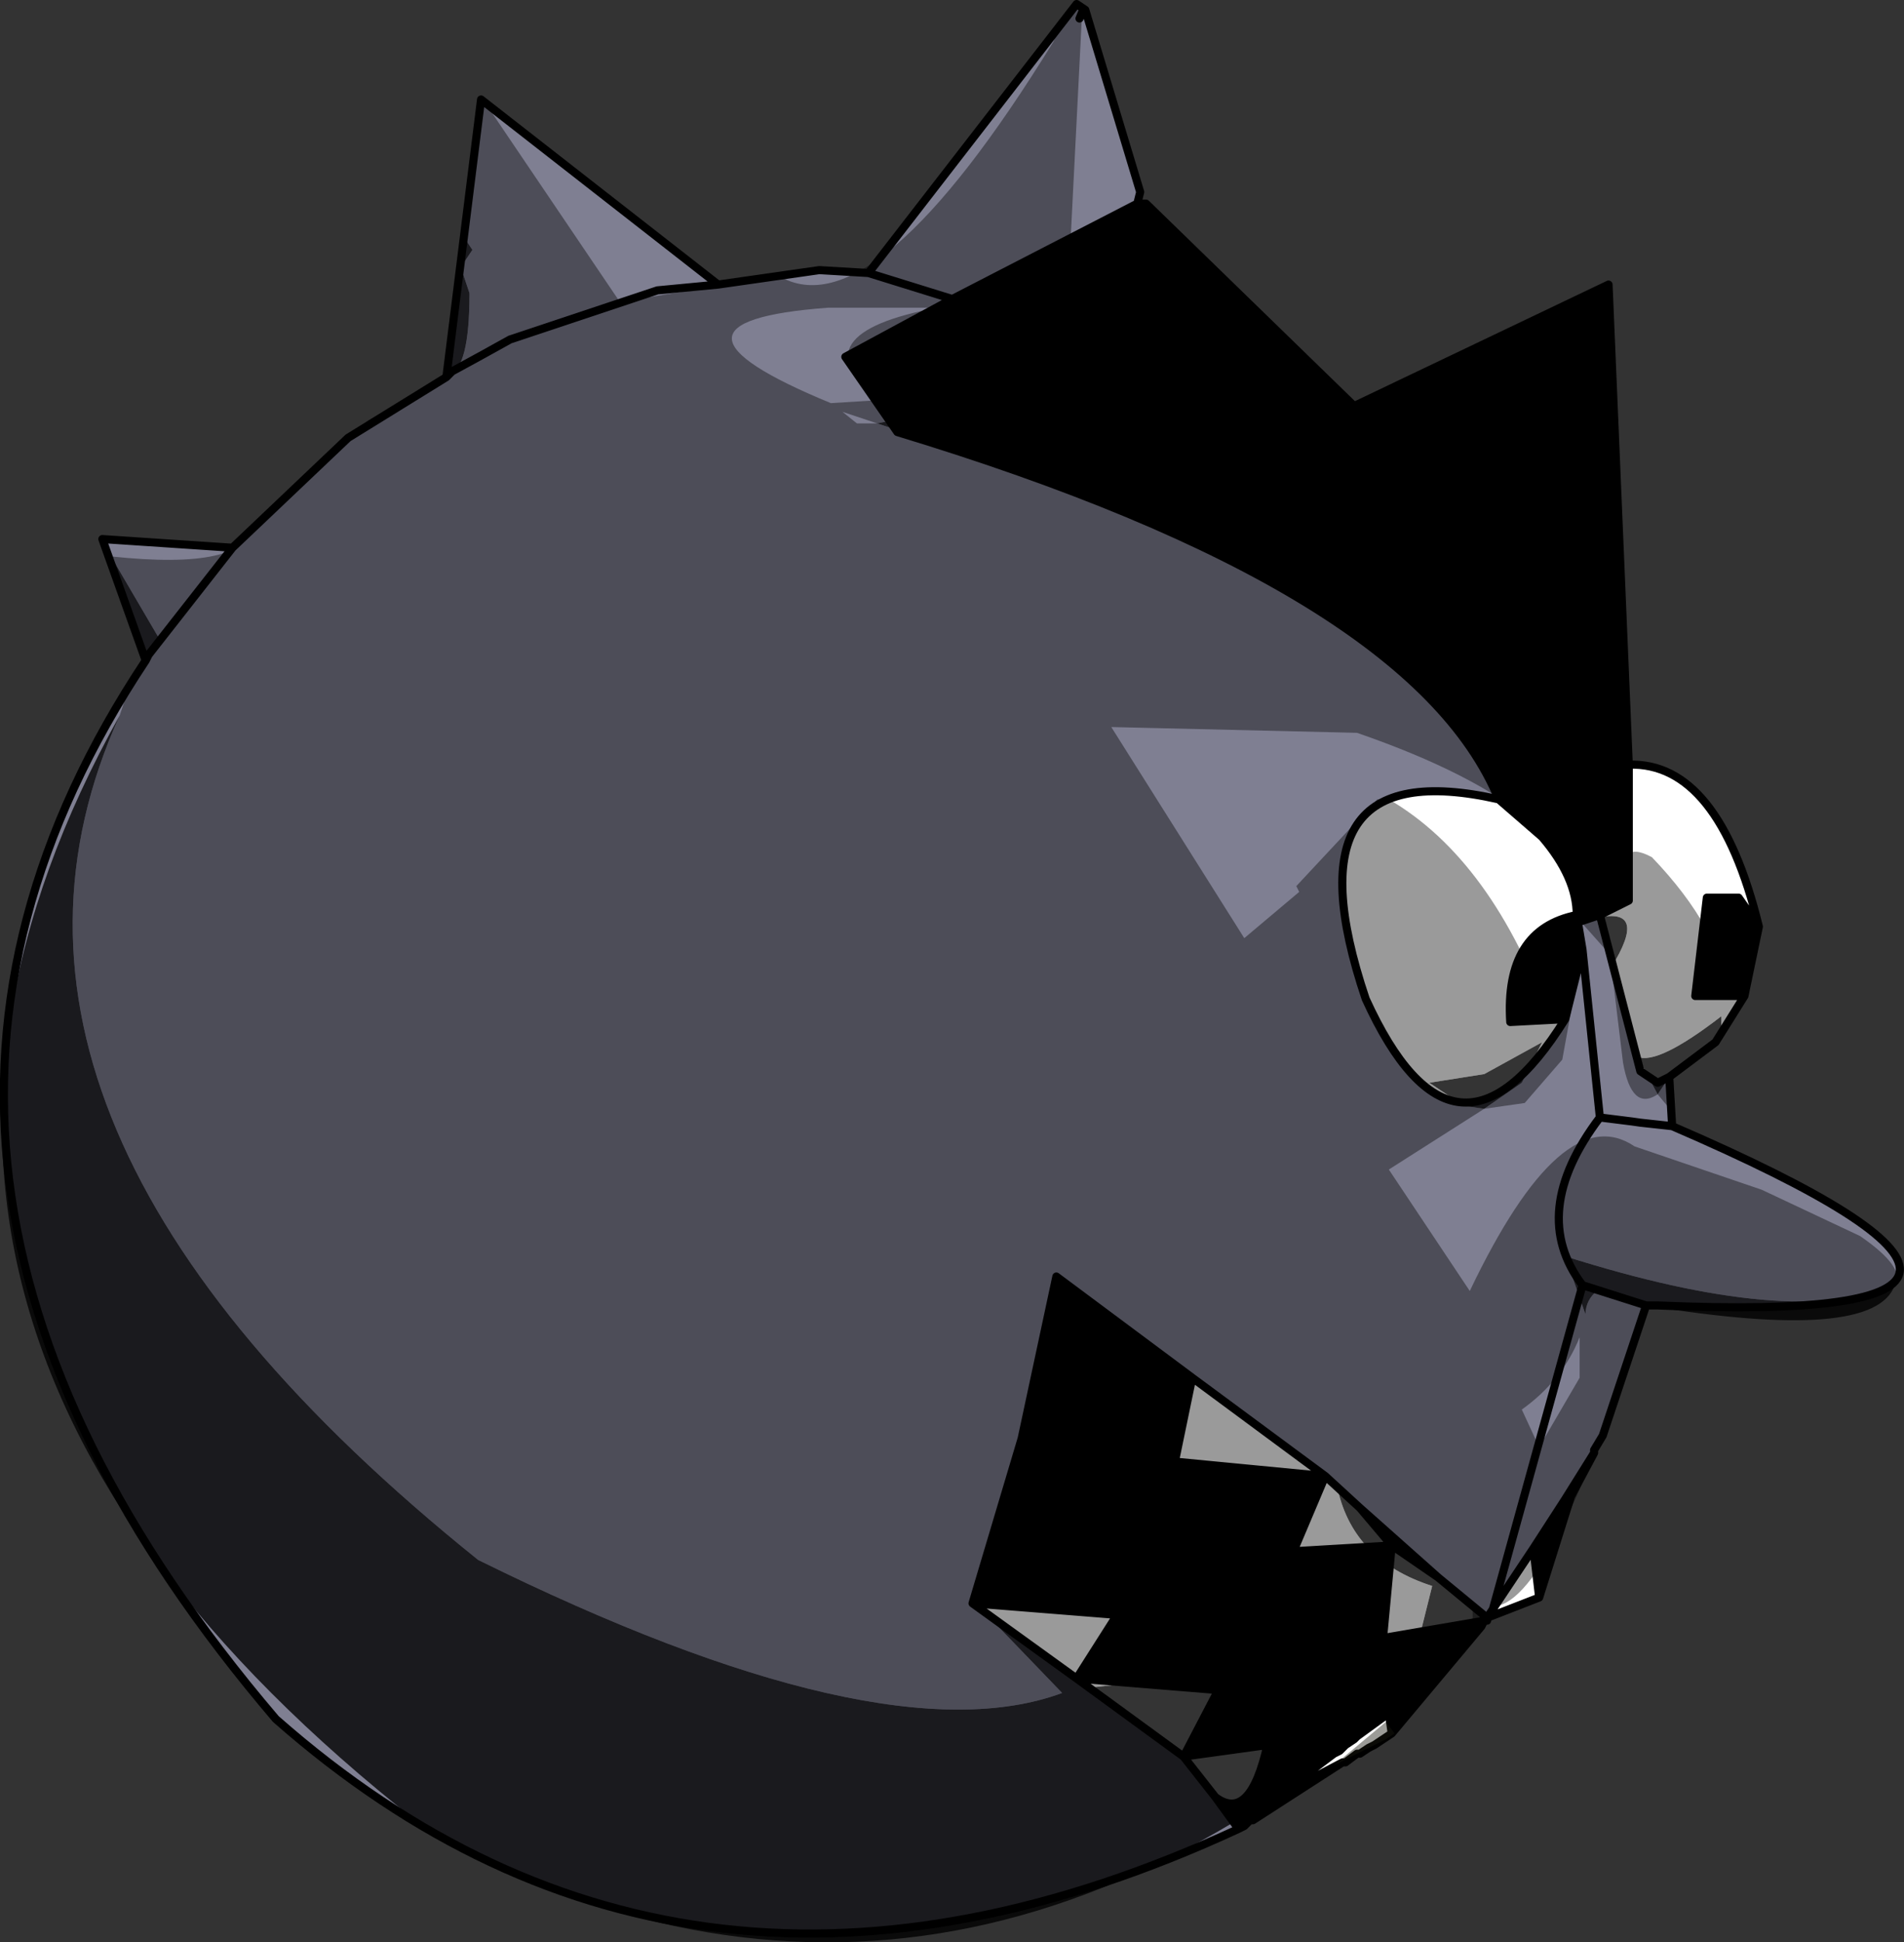 <?xml version="1.0" encoding="UTF-8" standalone="no"?>
<svg xmlns:xlink="http://www.w3.org/1999/xlink" height="167.9px" width="164.65px" xmlns="http://www.w3.org/2000/svg">
  <rect width="100%" height="100%" fill="#333333" stroke="none"/>
  <g transform="matrix(1.0, 0.0, 0.0, 1.0, 65.6, 93.1)">
    <path d="M78.75 0.0 L79.0 4.25 Q119.0 21.5 77.75 19.75 L76.75 19.75 73.0 31.0 72.25 32.25 72.25 32.5 69.75 36.5 67.0 40.75 63.5 46.0 63.0 46.75 58.75 43.25 52.0 37.25 49.0 34.5 37.5 26.0 25.75 17.25 22.75 31.25 18.5 45.5 27.5 52.0 36.75 58.75 39.5 62.25 41.5 65.0 Q-6.0 87.0 -41.75 55.5 -82.25 8.0 -53.0 -36.0 L-56.75 -46.5 -45.5 -45.75 -35.5 -55.25 -27.0 -60.5 -24.0 -84.5 -3.5 -68.5 5.25 -69.75 9.5 -69.5 27.5 -92.75 28.1 -92.35 28.25 -92.25 33.0 -76.5 32.75 -75.5 16.75 -67.25 7.5 -62.25 12.0 -55.75 Q56.5 -42.25 64.0 -24.0 45.25 -28.25 52.5 -6.75 60.25 10.25 69.75 -5.0 L71.25 -11.0 70.75 -14.0 71.25 -13.5 72.75 -14.0 76.25 -0.5 77.75 0.5 78.75 0.0 M16.75 -67.25 L9.5 -69.5 16.75 -67.25 M28.1 -92.35 L27.75 -91.5 28.1 -92.35 M-27.0 -60.5 L-26.5 -61.0 Q-24.0 -62.35 -21.5 -63.75 L-8.75 -68.0 -3.5 -68.5 -8.75 -68.0 -21.5 -63.75 Q-24.0 -62.35 -26.5 -61.0 L-27.0 -60.5 M71.25 -11.0 L72.75 3.5 Q66.5 11.75 71.25 18.0 L63.5 46.0 71.25 18.0 Q66.5 11.75 72.75 3.5 L71.25 -11.0 M79.0 4.25 L76.25 3.95 75.55 3.85 72.75 3.5 75.55 3.85 76.25 3.95 79.0 4.25 M76.75 19.75 L71.25 18.0 76.75 19.75 M-45.5 -45.75 L-52.75 -36.5 -53.0 -36.0 -52.75 -36.5 -45.5 -45.75" fill="#7f7f92" fill-rule="evenodd" stroke="none"/>
    <path d="M32.75 -75.5 L33.5 -75.5 51.5 -58.0 73.5 -68.5 75.25 -27.0 75.25 -15.25 72.75 -14.0 71.25 -13.5 70.75 -14.0 Q70.75 -17.25 67.75 -20.75 L64.0 -24.0 Q56.5 -42.25 12.0 -55.75 L7.5 -62.25 16.75 -67.25 32.75 -75.5 M86.5 -13.0 L85.25 -7.0 81.0 -7.0 82.0 -15.5 84.75 -15.5 86.5 -13.0 M70.25 36.25 L67.5 45.0 67.0 40.75 69.75 36.5 70.25 36.25 M62.75 47.0 L62.5 47.5 54.75 56.75 54.5 55.0 51.75 57.0 51.5 57.25 50.75 57.75 50.25 58.25 49.75 58.5 45.75 61.5 45.75 61.75 50.5 59.25 42.75 64.25 42.5 64.25 42.0 64.75 41.5 65.0 39.5 62.25 Q42.5 64.5 44.0 57.75 L36.75 58.75 39.75 53.0 27.5 52.0 31.0 46.5 18.5 45.5 22.75 31.25 25.75 17.25 37.5 26.0 36.0 33.25 49.0 34.5 46.25 41.0 54.75 40.5 54.0 48.5 43.5 47.75 51.75 57.0 62.5 47.5 51.75 57.0 43.5 47.75 54.0 48.5 62.75 47.0 M33.5 -75.5 L75.25 -15.25 33.5 -75.5 M52.0 37.25 L58.75 43.25 54.75 40.5 52.0 37.25 M71.25 -11.0 L69.75 -5.0 65.0 -4.75 Q64.5 -12.75 70.75 -14.0 L71.25 -11.0 M51.5 -58.0 L64.5 -44.75 73.5 -68.5 64.5 -44.75 51.5 -58.0 M42.75 64.25 L45.75 61.75 42.75 64.25" fill="#000000" fill-rule="evenodd" stroke="none"/>
    <path d="M75.25 -27.0 Q83.0 -27.25 86.5 -13.0 L84.75 -15.5 82.0 -15.5 81.0 -7.0 85.25 -7.0 82.75 -3.0 78.75 0.0 77.75 0.5 76.25 -0.5 72.75 -14.0 75.25 -15.25 75.25 -27.0 M72.25 32.5 L70.25 36.25 69.75 36.5 72.25 32.5 M67.5 45.0 L63.0 46.75 63.0 47.0 62.75 47.0 54.0 48.5 54.75 40.5 46.25 41.0 49.0 34.5 36.0 33.25 37.5 26.0 49.0 34.5 52.0 37.25 54.75 40.5 58.75 43.25 63.0 46.75 63.5 46.0 67.0 40.75 67.5 45.0 M54.75 56.75 L53.25 57.75 52.75 58.0 52.0 58.5 51.75 58.5 50.75 59.25 50.5 59.25 45.75 61.75 45.75 61.5 49.75 58.5 50.25 58.25 50.75 57.75 51.5 57.25 51.75 57.0 54.5 55.0 54.75 56.75 M64.0 -24.0 L67.75 -20.75 Q70.75 -17.25 70.75 -14.0 64.5 -12.75 65.0 -4.75 L69.75 -5.0 Q60.25 10.25 52.5 -6.75 45.25 -28.25 64.0 -24.0 M18.5 45.5 L31.0 46.5 27.5 52.0 39.75 53.0 36.75 58.75 44.0 57.75 Q42.5 64.5 39.5 62.25 L36.75 58.75 27.5 52.0 18.5 45.5" fill="#ffffff" fill-rule="evenodd" stroke="none"/>
    <path d="M32.75 -75.5 L33.5 -75.5 51.5 -58.0 73.5 -68.5 75.25 -27.0 Q83.0 -27.25 86.5 -13.0 L85.25 -7.0 82.75 -3.0 78.75 0.0 79.0 4.25 Q119.0 21.5 77.75 19.75 L76.75 19.75 73.0 31.0 72.25 32.25 72.25 32.5 70.25 36.25 67.5 45.0 63.0 46.75 63.0 47.0 62.75 47.0 62.5 47.5 54.75 56.75 53.25 57.75 52.75 58.0 52.0 58.5 51.75 58.5 50.75 59.25 50.5 59.25 42.75 64.25 42.5 64.25 42.0 64.75 41.5 65.0 Q-6.0 87.0 -41.75 55.5 -82.25 8.0 -53.0 -36.0 L-56.75 -46.5 -45.5 -45.75 -35.5 -55.25 -27.0 -60.5 -24.0 -84.5 -3.5 -68.5 5.25 -69.75 9.5 -69.5 27.5 -92.75 28.1 -92.35 28.25 -92.25 33.0 -76.5 32.75 -75.5 16.75 -67.25 7.5 -62.25 12.0 -55.75 Q56.5 -42.25 64.0 -24.0 L67.75 -20.75 Q70.75 -17.25 70.75 -14.0 L71.25 -13.5 72.75 -14.0 75.25 -15.25 33.5 -75.5 M-3.5 -68.5 L-8.75 -68.0 -21.5 -63.75 Q-24.0 -62.35 -26.5 -61.0 L-27.0 -60.5 M27.75 -91.5 L28.1 -92.35 M9.5 -69.5 L16.75 -67.25 M18.5 45.5 L31.0 46.5 27.5 52.0 39.75 53.0 36.75 58.75 44.0 57.75 Q42.5 64.5 39.5 62.25 L41.5 65.0 M37.5 26.0 L25.75 17.25 22.75 31.25 18.5 45.5 27.5 52.0 36.75 58.75 39.5 62.25 M54.0 48.5 L54.75 40.5 46.25 41.0 49.0 34.5 36.0 33.25 37.5 26.0 49.0 34.5 52.0 37.25 58.75 43.25 63.0 46.75 63.5 46.0 71.25 18.0 Q66.5 11.75 72.75 3.5 L71.25 -11.0 69.75 -5.0 Q60.25 10.25 52.5 -6.75 45.25 -28.25 64.0 -24.0 M86.5 -13.0 L84.75 -15.5 82.0 -15.5 81.0 -7.0 85.25 -7.0 M70.75 -14.0 Q64.5 -12.75 65.0 -4.75 L69.75 -5.0 M71.25 -11.0 L70.75 -14.0 M75.25 -15.25 L75.25 -27.0 M72.75 3.5 L75.55 3.85 76.25 3.95 79.0 4.25 M78.75 0.0 L77.75 0.5 76.25 -0.5 72.75 -14.0 M71.25 18.0 L76.75 19.75 M52.0 37.25 L54.75 40.5 58.75 43.25 M69.75 36.5 L70.25 36.25 M63.5 46.0 L67.0 40.75 69.75 36.5 72.25 32.5 M67.0 40.75 L67.5 45.0 M73.5 -68.5 L64.5 -44.75 51.5 -58.0 M-53.0 -36.0 L-52.75 -36.5 -45.5 -45.75 M51.75 57.0 L54.5 55.0 54.75 56.75 M51.75 57.0 L51.5 57.25 50.75 57.75 50.25 58.25 49.75 58.5 45.75 61.5 45.75 61.75 50.5 59.25 M45.75 61.75 L42.75 64.25 M54.0 48.5 L43.5 47.75 51.75 57.0 62.5 47.5 M62.75 47.0 L54.0 48.5" fill="none" stroke="#000000" stroke-linecap="round" stroke-linejoin="round" stroke-width="0.7"/>
    <path d="M-25.25 -72.25 L-25.25 -72.75 -24.75 -76.25 Q-25.0 -83.5 -23.5 -84.0 L-12.0 -67.0 1.75 -69.25 Q10.0 -64.35 25.5 -89.5 26.85 -92.95 28.0 -92.5 L27.0 -72.75 34.0 -75.5 73.75 -17.75 75.25 -16.0 Q74.0 -20.75 77.25 -19.0 83.25 -12.75 84.0 -6.75 L85.5 -9.5 86.0 -9.25 85.5 -7.25 83.25 -4.25 83.25 -5.25 Q77.75 -1.0 76.0 -1.75 L77.75 1.5 Q75.5 3.0 74.75 -1.25 L73.75 -9.5 Q77.0 -14.75 72.5 -13.75 L73.25 -11.0 71.25 -13.25 Q72.0 -22.75 51.75 -29.75 L30.5 -30.25 42.0 -12.0 46.75 -16.0 46.5 -16.5 53.5 -24.0 54.5 -24.0 Q63.5 -18.75 68.5 -4.75 69.5 -4.25 70.5 -7.0 L69.5 -1.5 66.25 2.25 62.75 2.75 54.5 8.0 61.5 18.5 Q69.5 1.75 75.75 6.0 L86.75 9.75 95.25 13.75 Q99.25 16.5 98.25 18.0 89.5 21.75 69.75 15.5 L71.5 20.5 Q71.55 19.25 72.5 18.5 L76.75 19.75 Q68.75 45.0 63.75 45.75 L63.25 46.75 50.0 35.25 Q51.25 41.75 58.25 44.0 L57.25 48.0 54.5 48.5 43.5 47.5 38.25 51.75 29.0 52.75 19.75 46.5 26.25 53.25 Q10.7 59.0 -24.25 41.75 -71.25 4.0 -55.25 -31.25 L-54.25 -34.25 -52.75 -36.0 -51.75 -37.75 -56.0 -45.0 Q-44.25 -43.75 -43.75 -47.75 L-41.25 -50.0 -40.75 -50.25 -33.75 -56.75 -26.75 -60.75 Q-25.0 -61.25 -25.0 -67.75 L-25.75 -70.0 -24.75 -71.5 -25.25 -72.25 M51.5 -57.75 L73.5 -68.5 64.75 -44.5 51.5 -57.75 M62.75 2.75 L66.0 0.5 67.75 -3.0 62.75 -0.25 58.0 0.5 61.0 2.5 62.75 2.75 M78.75 0.0 L79.0 3.0 77.75 1.5 78.75 0.0 M10.25 -56.5 L7.25 -57.5 8.5 -56.5 10.25 -56.5 11.75 -56.0 11.5 -56.75 10.25 -56.5 M10.25 -58.5 Q3.25 -64.25 15.5 -66.5 L6.0 -66.5 Q-10.75 -65.25 6.25 -58.25 L10.25 -58.5 M67.5 32.0 L71.0 26.0 71.0 22.5 Q69.5 26.25 66.0 28.75 L67.5 32.0" fill="#000000" fill-opacity="0.396" fill-rule="evenodd" stroke="none"/>
    <path d="M-25.25 -72.25 L-24.75 -71.5 -25.75 -70.0 -25.0 -67.75 Q-25.0 -61.25 -26.75 -60.75 L-25.75 -70.0 -25.25 -72.25 M-56.0 -45.0 L-51.75 -37.75 -52.75 -36.0 -56.0 -45.0 M-55.25 -31.25 Q-71.25 4.0 -24.25 41.75 10.7 59.0 26.25 53.25 L19.75 46.5 29.0 52.75 38.25 51.75 43.5 47.5 54.5 48.5 57.25 48.0 58.25 44.0 Q51.25 41.75 50.0 35.25 L63.25 46.75 Q19.25 90.75 -27.75 65.75 -85.0 22.0 -55.25 -31.25 M76.75 19.75 L72.5 18.5 Q71.55 19.25 71.5 20.5 L69.75 15.5 Q89.5 21.75 98.25 18.0 96.5 23.0 76.75 19.75 M62.75 2.75 L61.0 2.5 58.0 0.5 62.75 -0.25 67.75 -3.0 66.0 0.5 62.75 2.75 M73.25 -11.0 L72.5 -13.75 Q77.0 -14.75 73.75 -9.5 L73.25 -11.0 M77.75 1.5 L76.0 -1.75 Q77.75 -1.0 83.25 -5.25 L83.25 -4.25 81.5 -1.75 78.75 0.0 77.75 1.5 M10.25 -56.5 L11.5 -56.75 11.75 -56.0 10.25 -56.5" fill="#000000" fill-opacity="0.796" fill-rule="evenodd" stroke="none"/>
    <path d="M69.75 36.0 L70.5 35.75 70.25 36.25 69.75 36.0 M61.75 47.0 L61.75 46.0 63.0 47.0 61.75 47.0" fill="#000000" fill-opacity="0.431" fill-rule="evenodd" stroke="none"/>
    <path d="M54.25 55.75 L55.0 56.75 54.25 57.25 49.75 59.5 54.25 55.75" fill="#19190e" fill-opacity="0.431" fill-rule="evenodd" stroke="none"/>
  </g>
</svg>
